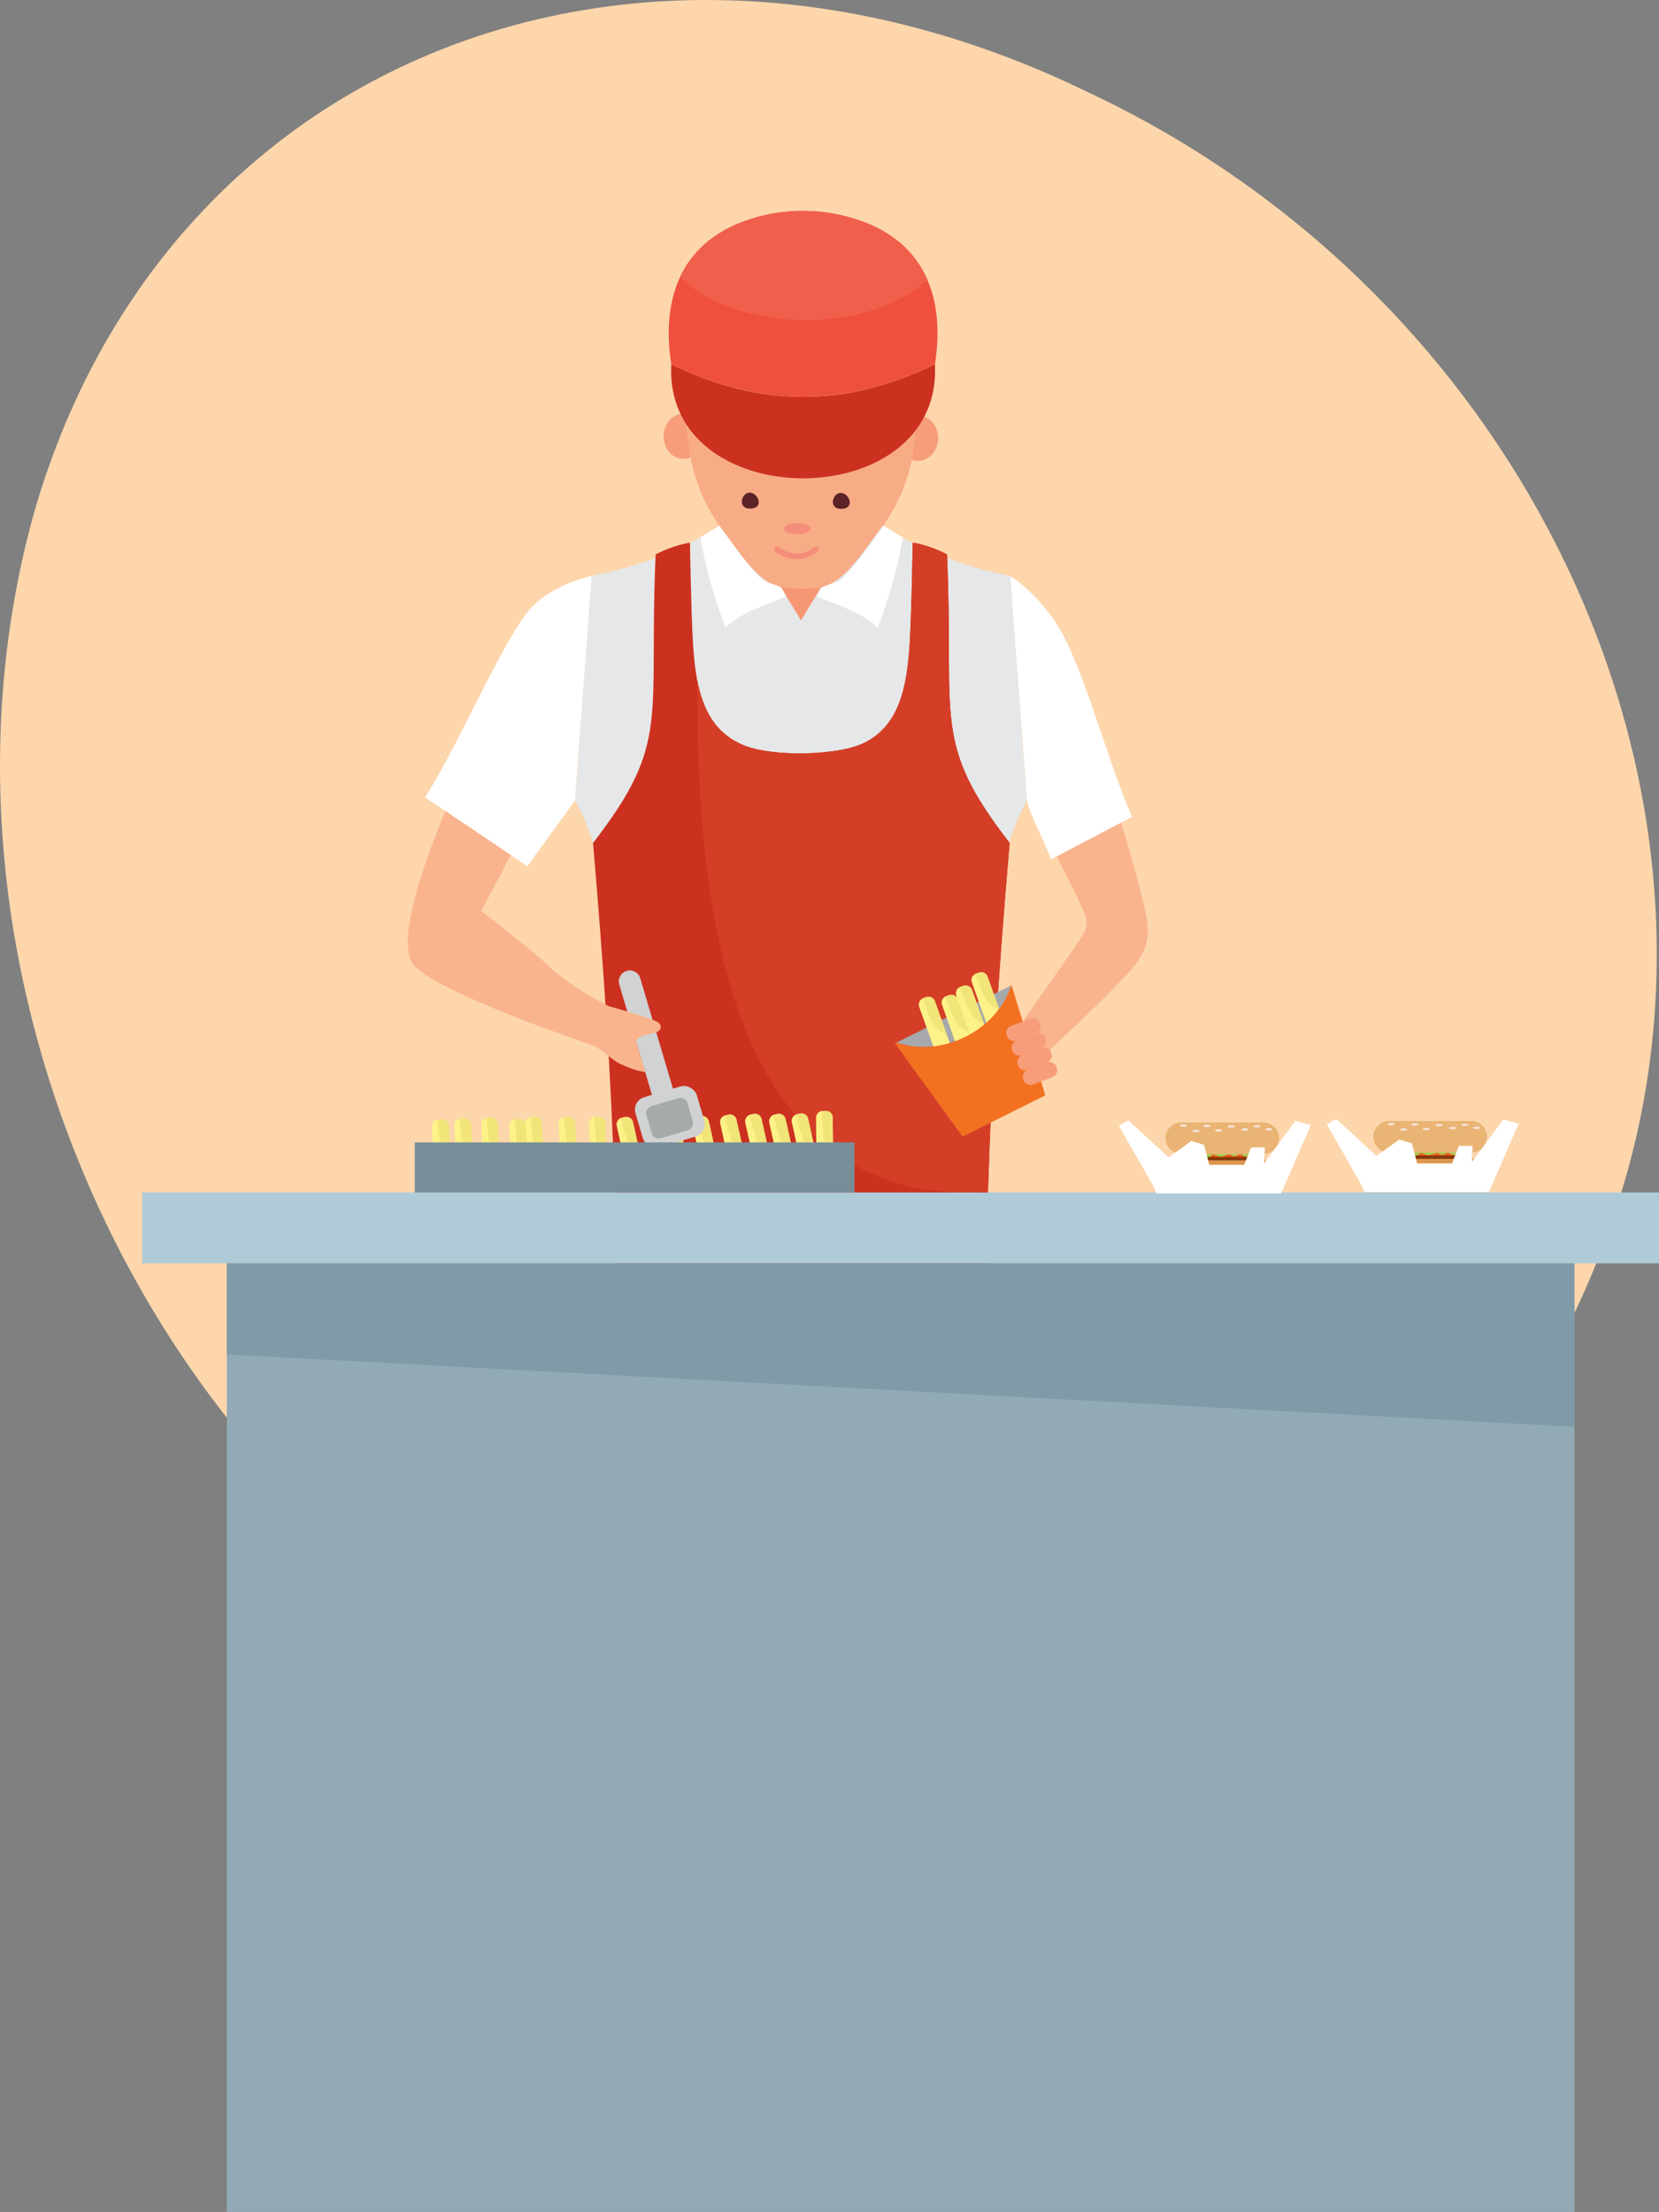 <svg xmlns="http://www.w3.org/2000/svg" id="Layer_1" viewBox="0 0 230.759 307.641"><rect x="0" y="0" width="230.759" height="307.641" fill="#808080" stroke="none"/><defs><style>.cls-1{fill:#f69774;}.cls-2{fill:#f05822;}.cls-3{fill:#ffee1f;}.cls-4{fill:#fdf288;}.cls-5{fill:#85390a;}.cls-6{fill:#92aab5;}.cls-7{fill:#a6aaaa;}.cls-8{fill:#aecbd7;}.cls-9,.cls-10{fill:#d0d2d3;}.cls-11{fill:#778e99;}.cls-12{fill:#f8ac85;}.cls-12,.cls-13,.cls-14,.cls-15,.cls-16,.cls-17,.cls-18,.cls-19,.cls-10,.cls-20,.cls-21,.cls-22,.cls-23,.cls-24,.cls-25,.cls-26,.cls-27,.cls-28,.cls-29,.cls-30,.cls-31,.cls-32{fill-rule:evenodd;}.cls-13{fill:#f9b48e;}.cls-14{fill:#f48d79;}.cls-15{fill:#f79d7a;}.cls-16{fill:#5b2227;}.cls-17{fill:#6d6e70;}.cls-18{fill:#809ba8;}.cls-19{fill:#dc964f;}.cls-20{fill:#cc3120;}.cls-21{fill:#d43e27;}.cls-22{fill:#a6a8ab;}.cls-23{fill:#a3ce53;}.cls-24{fill:#f27121;}.cls-25{fill:#f05f4b;}.cls-26{fill:#f1e479;}.cls-27{fill:#e9b474;}.cls-28{fill:#fff;}.cls-29{fill:#fdd6ac;}.cls-30{fill:#f5e4dd;}.cls-31{fill:#e6e7e8;}.cls-32{fill:#ef503d;}</style></defs><path class="cls-29" d="M151.127,12.728c61.476,28.683,93.721,98.039,73.107,157.019-20.252,59.677-83.593,90.441-142.565,66.608C21.858,210.892-13.125,136.236,4.623,71.709,22.731,7.881,88.81-17.583,151.127,12.728Z"></path><rect class="cls-1" x="101.635" y="72.743" width="21.079" height="22.96"></rect><path class="cls-13" d="M145.371,115.11c.92,2.994,2.749,6.155,4.249,9.256,2.305,4.766,2.031,4.159-.913,8.477-2.62,3.847-5.519,7.64-7.829,11.55,.435,1.885,.869,3.769,1.305,5.654,5.231-5.687,9.521-9.057,14.75-14.742,4.012-4.362,2.852-6.694,1.211-13.252-.58-2.32-3.35-11.509-3.35-11.509-2.705,1.208-6.716,3.359-9.422,4.566Z"></path><path class="cls-15" d="M95.094,63.835c1.537,0,2.79-1.417,2.79-3.153s-1.253-3.153-2.79-3.153-2.791,1.416-2.791,3.153,1.254,3.153,2.791,3.153Z"></path><path class="cls-15" d="M127.704,64.094c1.538,0,2.791-1.416,2.791-3.153s-1.253-3.153-2.791-3.153c-1.536,0-2.791,1.416-2.791,3.153s1.254,3.153,2.791,3.153Z"></path><path class="cls-12" d="M95.759,45.299c-.553,13.85-1.187,20.774,5.394,29.322,2.403,3.119,3.614,5.298,5.516,6.39,1.827,1.049,6.907,1.118,8.861,.348,2.353-.927,3.549-3.242,6.24-6.738,6.58-8.547,5.948-15.472,5.393-29.322-4.843,.459-10.609,2.546-15.702,3.445-5.092-.899-10.858-2.986-15.702-3.445Z"></path><path class="cls-14" d="M107.859,76.707c-.166-.134-.193-.378-.059-.544,.134-.167,.378-.194,.545-.059,.717,.574,1.615,.881,2.506,.881,.848,0,1.687-.279,2.353-.869,.16-.142,.404-.126,.546,.033,.141,.161,.127,.405-.033,.547-.817,.725-1.839,1.066-2.866,1.066-1.063,0-2.135-.367-2.992-1.054Z"></path><path class="cls-14" d="M112.724,73.529c0,.425-.823,.77-1.837,.77-1.013,0-1.834-.344-1.834-.77,0-.425,.821-.769,1.834-.769,1.014,0,1.837,.344,1.837,.769Z"></path><path class="cls-16" d="M104.334,70.734c1.994,.001,1.177-2.221-.081-2.221-1.093,0-1.749,2.221,.081,2.221Z"></path><path class="cls-16" d="M116.995,70.772c1.994,.001,1.177-2.221-.081-2.221-1.092,.001-1.749,2.221,.081,2.221Z"></path><path class="cls-20" d="M93.376,50.68c-1.133,21.128,37.794,21.129,36.661,0-12.512,6.035-24.149,6.035-36.661,0Z"></path><path class="cls-32" d="M93.375,50.68c-1.565-10.066,2.129-16.513,9.062-19.479,5.581-2.389,11.89-2.469,17.577-.384,7.553,2.77,11.669,9.339,10.031,19.863-3.426,1.641-6.847,2.846-10.263,3.597-5.856,1.285-11.09,1.22-16.941-.184-3.151-.758-6.307-1.9-9.466-3.413Z"></path><path class="cls-25" d="M94.615,38.494c1.582-3.352,4.279-5.778,7.821-7.293,5.581-2.389,11.89-2.469,17.577-.384,4.173,1.531,7.296,4.221,8.98,8.098-3.535,3.361-9.816,5.598-16.978,5.598-7.456,0-13.961-2.425-17.4-6.019Z"></path><path class="cls-31" d="M100.063,73.127c-5.437,3.552-11.531,5.742-17.765,6.974-.918,10.051-1.401,21.189-2.319,31.239,6.68,11.291,7.075,41.002,8.553,57.406h45.773c1.478-16.404,1.873-46.115,8.553-57.406-.918-10.05-1.401-21.188-2.32-31.239-6.233-1.232-12.327-3.422-17.764-6.974-2.404,3.07-5.09,7.822-8.582,8.573l-2.774,4.592-2.774-4.592c-3.491-.751-6.178-5.503-8.582-8.573Z"></path><path class="cls-28" d="M100.063,73.127c-.886,.534-1.771,1.068-2.658,1.602,.737,4.158,1.91,8.462,3.517,12.549,2.489-2.295,5.328-2.987,8.469-4.341-.388-.432-.415-1.009-.807-1.251-.848-.524-2.079-.529-2.96-1.433-1.867-1.911-4.142-5.199-5.562-7.126Z"></path><path class="cls-28" d="M122.938,73.143c.887,.534,1.772,1.068,2.658,1.602-.737,4.159-1.91,8.462-3.517,12.549-2.488-2.295-5.327-2.988-8.469-4.341,.387-.432,.415-1.009,.806-1.251,.848-.524,2.079-.529,2.96-1.433,1.866-1.911,4.142-5.199,5.561-7.126Z"></path><path class="cls-28" d="M82.299,80.101s-6.2,1.232-9.245,5.436c-4.038,5.576-9.202,17.844-13.917,25.369,4.735,3.189,9.47,6.378,14.207,9.567,2.211-3.045,4.424-6.088,6.636-9.133,.773-10.413,1.546-20.826,2.319-31.239Z"></path><path class="cls-28" d="M140.533,80.127s2.866,1.666,5.911,5.87c4.037,5.576,7.249,19.004,11.018,27.616l-11.272,5.907c-1.529-3.955-2.864-5.944-3.337-8.155-.773-10.414-1.546-20.826-2.32-31.239Z"></path><path class="cls-22" d="M88.533,168.746c-1.578,12.056-2.054,22.842-1.842,33.544,.23,11.608,1.272,23.118,2.597,36.045,1.74,18.072,3.391,36.339,5.131,54.41l6.322-.05c1.304-18.12,2.609-36.24,3.913-54.361,1.74-18.797,3.265-36.992,5.004-55.788,.662,.024,1.169,.017,1.75-.005h.022c.58,.023,1.089,.03,1.75,.005,1.74,18.796,3.264,36.991,5.004,55.788,1.304,18.121,2.608,36.241,3.913,54.361l6.227,.016c1.74-18.071,3.486-36.305,5.226-54.377,1.326-12.928,2.367-24.437,2.598-36.045,.212-10.702-.264-21.488-1.843-33.544h-45.773Z"></path><path class="cls-20" d="M91.194,77.107c-1.025,23.121,2.196,26.054-8.707,40.131,3.024,35.389,4.086,60.316,2.599,95.786,15.928,1.448,36.823,1.448,52.751,0-1.488-35.47-.425-60.397,2.599-95.786-10.902-14.076-7.682-17.01-8.708-40.131-1.41-.74-3.47-1.484-4.78-1.617,0,0-.13,9.241-.419,14.025-.38,6.253-1.517,11.334-6.2,13.744-3.633,1.869-12.696,2.009-16.647,.487-5.601-2.16-6.88-7.519-7.288-14.231-.29-4.783-.419-14.025-.419-14.025-1.31,.133-3.369,.878-4.78,1.617Z"></path><path class="cls-21" d="M137.427,165.701c.449-15.291,1.476-30.534,3.009-48.463-10.902-14.077-7.682-17.01-8.708-40.131-1.41-.74-3.47-1.484-4.78-1.617,0,0-.13,9.241-.419,14.025-.379,6.252-1.517,11.333-6.2,13.743-3.633,1.869-12.697,2.009-16.647,.487-4.086-1.575-5.872-4.854-6.697-9.118-.111,29.856,3.71,71.219,37.563,71.219,.886,0,1.852-.049,2.88-.145Z"></path><path class="cls-17" d="M94.419,292.746s-2.715,5.536-2.896,7.022c.135,.888,10.02,.999,9.588-.682-.141-2.429-.229-3.959-.37-6.389l-6.322,.05Z"></path><path class="cls-17" d="M128.368,292.8s2.671,5.449,2.853,6.934c-.135,.888-10.02,.999-9.588-.682,.14-2.429,.367-3.834,.508-6.263l6.228,.012Z"></path><rect class="cls-8" x="19.779" y="165.847" width="210.98" height="9.857"></rect><rect class="cls-6" x="31.548" y="175.704" width="187.441" height="131.937"></rect><path class="cls-22" d="M124.701,145l15.916-7.931c-.266,.9-.681,1.804-1.255,2.685-3.096,4.753-9.626,7.078-14.66,5.246Z"></path><g><path class="cls-4" d="M129.862,138.499h.434c.52,0,.943,.423,.943,.943v6.739c0,.52-.422,.943-.943,.943h-.436c-.52,0-.942-.422-.942-.942v-6.74c0-.52,.422-.943,.943-.943Z" transform="translate(-40.379 51.928) rotate(-19.606)"></path><path class="cls-26" d="M128.427,138.822l.41-.145c.489-.174,1.03,.083,1.205,.571l1.717,4.82c-.709-.444-1.403-.923-1.68-1.256-.396-.475-1.207-2.443-1.787-3.929,.042-.024,.087-.044,.135-.061Z"></path></g><g><path class="cls-4" d="M114.486,154.507h.435c.52,0,.942,.422,.942,.942v6.739c0,.521-.423,.943-.943,.943h-.434c-.52,0-.943-.422-.943-.943v-6.739c0-.52,.423-.943,.943-.943Z" transform="translate(-1.528 1.115) rotate(-.553)"></path><path class="cls-26" d="M114.444,154.51l.435-.004c.518-.005,.946,.414,.951,.933l.05,5.117c-.525-.651-1.024-1.331-1.177-1.735-.219-.578-.343-2.703-.406-4.298,.047-.008,.097-.012,.147-.013Z"></path></g><g><path class="cls-4" d="M111.785,154.822h.434c.52,0,.943,.422,.943,.943v6.741c0,.52-.422,.942-.942,.942h-.435c-.52,0-.942-.422-.942-.942v-6.74c0-.52,.422-.943,.943-.943Z" transform="translate(-31.932 28.172) rotate(-12.563)"></path><path class="cls-26" d="M110.853,154.972l.425-.094c.507-.113,1.012,.209,1.125,.716l1.111,4.995c-.649-.528-1.277-1.089-1.511-1.453-.335-.52-.897-2.573-1.291-4.119,.045-.018,.093-.033,.141-.044Z"></path></g><g><path class="cls-4" d="M108.652,154.873h.433c.52,0,.943,.422,.943,.943v6.74c0,.52-.422,.942-.942,.942h-.435c-.52,0-.942-.422-.942-.942v-6.739c0-.52,.423-.943,.943-.943Z" transform="translate(-32.091 27.569) rotate(-12.595)"></path><path class="cls-26" d="M107.72,155.023l.424-.094c.506-.113,1.012,.209,1.125,.716l1.111,4.995c-.649-.528-1.277-1.089-1.512-1.453-.334-.52-.896-2.573-1.29-4.12,.045-.017,.093-.032,.142-.043Z"></path></g><g><path class="cls-4" d="M105.316,154.873h.435c.52,0,.942,.422,.942,.942v6.741c0,.52-.422,.942-.942,.942h-.434c-.52,0-.943-.422-.943-.943v-6.739c0-.52,.422-.943,.943-.943Z" transform="translate(-32.164 26.835) rotate(-12.592)"></path><path class="cls-26" d="M104.384,155.023l.424-.094c.506-.113,1.012,.209,1.125,.716l1.111,4.995c-.649-.528-1.277-1.089-1.512-1.453-.335-.52-.897-2.573-1.29-4.12,.045-.017,.093-.032,.142-.043Z"></path></g><g><path class="cls-4" d="M101.828,154.974h.436c.52,0,.941,.422,.941,.941v6.742c0,.52-.422,.942-.942,.942h-.436c-.52,0-.942-.422-.942-.942v-6.74c0-.52,.422-.943,.943-.943Z" transform="translate(-32.237 26.043) rotate(-12.577)"></path><path class="cls-26" d="M100.896,155.124l.425-.094c.506-.113,1.012,.209,1.125,.716l1.111,4.995c-.649-.528-1.278-1.089-1.512-1.453-.334-.52-.897-2.573-1.29-4.119,.045-.018,.092-.033,.141-.044Z"></path></g><g><path class="cls-4" d="M97.969,155.173h.434c.52,0,.943,.422,.943,.943v6.739c0,.52-.422,.942-.942,.942h-.434c-.52,0-.943-.422-.943-.943v-6.739c0-.52,.422-.943,.943-.943Z" transform="translate(-32.407 25.241) rotate(-12.592)"></path><path class="cls-26" d="M97.036,155.322l.424-.094c.506-.113,1.012,.209,1.125,.716l1.111,4.995c-.649-.528-1.277-1.089-1.512-1.453-.335-.52-.897-2.573-1.29-4.119,.045-.018,.092-.033,.141-.044Z"></path></g><g><path class="cls-4" d="M93.798,155.223h.435c.52,0,.942,.422,.942,.942v6.74c0,.52-.422,.942-.942,.942h-.435c-.52,0-.943-.422-.943-.943v-6.739c0-.52,.422-.942,.942-.942Z" transform="translate(-32.484 24.301) rotate(-12.577)"></path><path class="cls-26" d="M92.866,155.373l.425-.094c.506-.113,1.012,.209,1.125,.715l1.111,4.995c-.649-.528-1.278-1.089-1.512-1.453-.335-.52-.897-2.573-1.29-4.119,.045-.017,.093-.032,.141-.043Z"></path></g><g><path class="cls-4" d="M87.43,155.302h.435c.52,0,.942,.422,.942,.942v6.74c0,.52-.422,.943-.943,.943h-.434c-.52,0-.943-.422-.943-.943v-6.74c0-.52,.422-.942,.942-.942Z" transform="translate(-32.541 22.817) rotate(-12.53)"></path><path class="cls-26" d="M86.499,155.452l.424-.095c.506-.112,1.012,.209,1.125,.716l1.111,4.995c-.648-.528-1.277-1.089-1.512-1.453-.334-.52-.897-2.573-1.29-4.119,.045-.018,.092-.032,.141-.043Z"></path></g><g><path class="cls-4" d="M82.994,155.334h.435c.52,0,.942,.422,.942,.942v6.74c0,.52-.422,.942-.942,.942h-.434c-.52,0-.943-.422-.943-.943v-6.74c0-.52,.422-.943,.943-.943Z" transform="translate(-7.824 4.328) rotate(-2.846)"></path><path class="cls-26" d="M82.781,155.35l.434-.021c.518-.026,.962,.376,.988,.895l.253,5.11c-.55-.629-1.076-1.289-1.245-1.687-.242-.569-.45-2.687-.577-4.278,.047-.01,.096-.016,.146-.019Z"></path></g><g><path class="cls-4" d="M78.799,155.334h.435c.52,0,.942,.422,.942,.942v6.74c0,.52-.422,.943-.943,.943h-.435c-.52,0-.942-.422-.942-.942v-6.741c0-.52,.422-.943,.943-.943Z" transform="translate(-7.831 4.121) rotate(-2.847)"></path><path class="cls-26" d="M78.586,155.35l.434-.021c.518-.026,.963,.376,.988,.895l.253,5.11c-.55-.629-1.076-1.289-1.245-1.687-.242-.569-.45-2.687-.577-4.278,.047-.01,.096-.016,.146-.019Z"></path></g><g><path class="cls-4" d="M74.149,155.334h.435c.52,0,.942,.422,.942,.942v6.74c0,.52-.422,.943-.943,.943h-.434c-.52,0-.943-.422-.943-.943v-6.74c0-.52,.422-.943,.943-.943Z" transform="translate(-7.837 3.89) rotate(-2.847)"></path><path class="cls-26" d="M73.935,155.35l.434-.021c.518-.026,.963,.376,.988,.895l.253,5.11c-.55-.629-1.076-1.289-1.245-1.687-.242-.569-.45-2.687-.577-4.278,.047-.01,.096-.016,.146-.019Z"></path></g><g><path class="cls-4" d="M68.033,155.41h.435c.52,0,.942,.422,.942,.942v6.74c0,.52-.422,.943-.943,.943h-.434c-.52,0-.943-.422-.943-.943v-6.739c0-.52,.422-.943,.943-.943Z" transform="translate(-7.848 3.587) rotate(-2.847)"></path><path class="cls-26" d="M67.819,155.426l.434-.021c.518-.026,.962,.377,.988,.895l.253,5.11c-.55-.629-1.075-1.289-1.245-1.687-.242-.569-.45-2.687-.577-4.278,.047-.01,.096-.016,.146-.019Z"></path></g><g><path class="cls-4" d="M64.293,155.528h.433c.52,0,.943,.422,.943,.943v6.741c0,.52-.422,.942-.942,.942h-.435c-.52,0-.943-.422-.943-.943v-6.739c0-.521,.423-.944,.944-.944Z" transform="translate(-7.823 3.384) rotate(-2.833)"></path><path class="cls-26" d="M64.079,155.544l.434-.021c.518-.025,.963,.377,.988,.895l.253,5.11c-.55-.63-1.076-1.289-1.245-1.688-.242-.569-.45-2.687-.577-4.277,.047-.01,.096-.016,.146-.019Z"></path></g><g><path class="cls-4" d="M71.924,155.63h.435c.52,0,.942,.422,.942,.942v6.74c0,.52-.422,.942-.942,.942h-.434c-.52,0-.943-.422-.943-.943v-6.74c0-.52,.422-.942,.942-.942Z" transform="translate(-7.818 3.762) rotate(-2.833)"></path><path class="cls-26" d="M71.711,155.645l.434-.021c.518-.026,.963,.376,.988,.894l.253,5.11c-.55-.63-1.076-1.289-1.245-1.687-.242-.569-.45-2.687-.577-4.278,.047-.01,.096-.016,.146-.019Z"></path></g><g><path class="cls-4" d="M61.21,155.68h.434c.52,0,.942,.422,.942,.942v6.739c0,.521-.423,.944-.944,.944h-.435c-.519,0-.941-.422-.941-.941v-6.741c0-.521,.423-.943,.943-.943Z" transform="translate(-7.834 3.232) rotate(-2.833)"></path><path class="cls-26" d="M60.996,155.696l.434-.021c.518-.026,.962,.377,.988,.895l.253,5.11c-.55-.63-1.076-1.289-1.245-1.687-.242-.569-.45-2.687-.576-4.277,.047-.01,.096-.016,.146-.019Z"></path></g><g><path class="cls-4" d="M133.043,138.228h.435c.52,0,.942,.422,.942,.942v6.741c0,.52-.422,.943-.943,.943h-.434c-.52,0-.943-.422-.943-.943v-6.74c0-.52,.422-.943,.943-.943Z" transform="translate(-40.2 53.167) rotate(-19.668)"></path><path class="cls-26" d="M131.608,138.551l.41-.146c.489-.174,1.03,.083,1.205,.572l1.718,4.82c-.709-.444-1.403-.924-1.68-1.256-.396-.475-1.207-2.443-1.787-3.929,.042-.023,.087-.044,.135-.06Z"></path></g><g><path class="cls-4" d="M135.022,136.93h.434c.52,0,.942,.422,.942,.942v6.741c0,.52-.422,.942-.942,.942h-.435c-.52,0-.943-.423-.943-.943v-6.738c0-.521,.423-.944,.944-.944Z" transform="translate(-39.648 53.758) rotate(-19.668)"></path><path class="cls-26" d="M133.586,137.253l.41-.146c.489-.174,1.03,.083,1.205,.572l1.718,4.82c-.709-.444-1.403-.924-1.68-1.256-.396-.474-1.207-2.442-1.787-3.929,.042-.023,.087-.044,.135-.06Z"></path></g><g><path class="cls-4" d="M137.188,135.095h.435c.52,0,.942,.422,.942,.942v6.741c0,.52-.422,.942-.942,.942h-.435c-.521,0-.943-.423-.943-.943v-6.739c0-.52,.422-.943,.943-.943Z" transform="translate(-38.885 54.341) rotate(-19.656)"></path><path class="cls-26" d="M135.752,135.417l.41-.146c.489-.174,1.03,.083,1.205,.572l1.718,4.82c-.709-.444-1.403-.924-1.68-1.256-.396-.474-1.207-2.442-1.787-3.929,.042-.023,.087-.044,.135-.061Z"></path></g><path class="cls-3" d="M91.166,154.674h.435c.52,0,.943,.422,.943,.943v6.74c0,.52-.422,.943-.943,.943h-.434c-.52,0-.943-.422-.943-.943v-6.74c0-.52,.422-.942,.942-.942Z" transform="translate(-13.176 8.338) rotate(-4.873)"></path><path class="cls-24" d="M124.485,145.108l.215-.107c5.036,1.831,11.566-.494,14.662-5.247,.574-.881,.989-1.785,1.255-2.685l.087-.045,4.694,15.316-11.511,5.736-9.403-12.969Z"></path><path class="cls-15" d="M140.616,142.694l2.713-1.024c.522-.197,1.111,.069,1.308,.591l.052,.135c.197,.522-.07,1.111-.592,1.308l-2.712,1.024c-.522,.197-1.111-.069-1.309-.591l-.051-.135c-.198-.522,.069-1.111,.591-1.308Z"></path><path class="cls-15" d="M141.385,144.728l2.712-1.024c.522-.198,1.112,.069,1.309,.591l.051,.135c.197,.523-.069,1.111-.591,1.308l-2.713,1.024c-.522,.198-1.111-.069-1.308-.591l-.052-.136c-.197-.522,.07-1.111,.592-1.308Z"></path><path class="cls-15" d="M142.153,146.763l2.713-1.024c.522-.198,1.111,.069,1.308,.591l.052,.135c.197,.523-.07,1.111-.592,1.308l-2.713,1.024c-.522,.197-1.11-.069-1.308-.591l-.051-.135c-.198-.522,.069-1.111,.591-1.308Z"></path><path class="cls-15" d="M142.921,148.798l2.713-1.024c.522-.197,1.111,.069,1.308,.592l.052,.135c.197,.522-.07,1.111-.592,1.308l-2.712,1.024c-.522,.197-1.111-.069-1.309-.592l-.051-.135c-.197-.522,.068-1.111,.591-1.308Z"></path><g><g><path class="cls-10" d="M87.164,135.031h0c.802-.238,1.653,.224,1.891,1.027l4.817,16.262c.237,.803-.224,1.654-1.027,1.892h0c-.803,.238-1.654-.224-1.892-1.027l-4.817-16.263c-.237-.802,.224-1.653,1.027-1.891Z"></path><rect class="cls-9" x="88.733" y="151.699" width="8.891" height="7.269" rx="1.805" ry="1.805" transform="translate(-40.272 32.852) rotate(-16.496)"></rect></g><path class="cls-7" d="M91.177,153.201h3.927c.56,0,1.014,.454,1.014,1.014v2.62c0,.56-.454,1.014-1.014,1.014h-3.927c-.56,0-1.015-.455-1.015-1.015v-2.62c0-.56,.455-1.014,1.014-1.014Z" transform="translate(-40.343 32.866) rotate(-16.503)"></path></g><rect class="cls-11" x="57.696" y="158.888" width="61.149" height="6.959"></rect><path class="cls-13" d="M61.955,112.802c-2.739,6.57-7.202,18.668-4.284,21.587,4.059,4.059,24.357,10.847,24.357,10.847,.306,.089,.561,.199,.798,.327,1.246,.674,2.273,1.862,3.553,2.456,.989,.46,2.271,.93,3.358,1.085-.13-.916-.427-1.366-.665-2.253-.185-.627-.37-1.254-.556-1.882-.044-.847,1.497-1.065,2.438-1.288,1.206-.286,1.342-1.286,.094-1.73-.411-.286-3.779-1.25-4.568-1.49-.585-.176-1.167-.341-1.748-.497-3.102-1.48-6.785-4.003-8.215-5.432-2.175-2.174-9.567-7.828-9.567-7.828l4.095-7.782-9.089-6.121Z"></path><polygon class="cls-18" points="31.549 175.704 31.549 188.373 218.989 198.444 218.989 175.704 31.549 175.704"></polygon><g><rect class="cls-5" x="163.851" y="160.616" width="12.015" height="1.034"></rect><rect class="cls-2" x="163.851" y="160.522" width="12.015" height=".388"></rect><path class="cls-23" d="M174.589,160.283s.292,.524-.226,.524c-.519,0-1.277,.02-1.277,.02,0,0-.53-.305-.644-.305-.114,0-.677,.449-1.093,.2l-.335-.2s-1.067,.426-1.447,.312c-.379-.115-.903-.312-.903-.312,0,0-.064,.4-.822,.4s-1.415,.184-1.719,0c-.302-.184-.834-.614-.834-.614l2.843-1.239,3.639-.227,2.819,1.441Z"></path><path class="cls-27" d="M164.313,156.113h11.411c1.207,0,2.193,.987,2.193,2.195h0c0,1.206-.987,2.193-2.193,2.193h-11.411c-1.207,0-2.195-.987-2.195-2.193h0c0-1.207,.988-2.195,2.195-2.195Z"></path><path class="cls-19" d="M164.313,161.381h11.411c1.207,0,2.193,.987,2.193,2.195h0c0,1.207-.987,2.194-2.193,2.194h-11.411c-1.207,0-2.195-.987-2.195-2.194h0c0-1.207,.988-2.195,2.195-2.195Z"></path><polygon class="cls-28" points="160.414 164.943 155.635 156.562 156.958 155.827 162.545 160.973 165.706 158.694 167.471 159.208 168.206 162.002 173.057 162.002 174.013 159.576 175.925 159.576 175.851 161.781 180.189 155.901 182.321 156.489 178.203 165.972 160.855 165.972 160.414 164.943"></polygon><path class="cls-30" d="M164.611,156.709c.279,0,.507-.074,.507-.163,0-.09-.228-.163-.507-.163-.278,0-.505,.073-.505,.163,0,.089,.227,.163,.505,.163Z"></path><path class="cls-30" d="M166.331,157.454c.278,0,.505-.074,.505-.163,0-.09-.227-.163-.505-.163-.279,0-.507,.073-.507,.163,0,.089,.228,.163,.507,.163Z"></path><path class="cls-30" d="M169.488,157.391c.279,0,.505-.073,.505-.163,0-.089-.226-.163-.505-.163-.278,0-.505,.074-.505,.163,0,.09,.228,.163,.505,.163Z"></path><path class="cls-30" d="M171.257,156.835c.279,0,.505-.074,.505-.163,0-.09-.226-.163-.505-.163-.278,0-.505,.073-.505,.163,0,.089,.227,.163,.505,.163Z"></path><path class="cls-30" d="M173.139,157.265c.279,0,.506-.074,.506-.163,0-.09-.227-.163-.506-.163-.278,0-.505,.073-.505,.163,0,.089,.227,.163,.505,.163Z"></path><path class="cls-30" d="M174.833,156.81c.279,0,.507-.073,.507-.163s-.228-.163-.507-.163c-.278,0-.505,.073-.505,.163s.227,.163,.505,.163Z"></path><path class="cls-30" d="M176.476,157.227c.278,0,.505-.074,.505-.163,0-.09-.227-.163-.505-.163-.279,0-.505,.073-.505,.163,0,.089,.227,.163,.505,.163Z"></path><path class="cls-30" d="M167.87,156.759c.279,0,.505-.073,.505-.163,0-.089-.226-.163-.505-.163-.278,0-.505,.074-.505,.163,0,.09,.228,.163,.505,.163Z"></path></g><g><rect class="cls-5" x="192.764" y="160.413" width="12.014" height="1.034"></rect><rect class="cls-2" x="192.764" y="160.32" width="12.014" height=".387"></rect><path class="cls-23" d="M203.503,160.081s.291,.524-.228,.524-1.276,.02-1.276,.02c0,0-.531-.305-.644-.305-.115,0-.677,.449-1.094,.2l-.335-.2s-1.067,.426-1.446,.311c-.38-.115-.905-.311-.905-.311,0,0-.064,.4-.822,.4-.757,0-1.414,.184-1.718,0-.303-.184-.835-.614-.835-.614l2.843-1.239,3.639-.227,2.82,1.442Z"></path><path class="cls-27" d="M193.225,155.911h11.411c1.207,0,2.194,.987,2.194,2.194h0c0,1.207-.987,2.194-2.194,2.194h-11.411c-1.207,0-2.195-.987-2.195-2.194h0c0-1.207,.988-2.194,2.195-2.194Z"></path><path class="cls-19" d="M193.225,161.179h11.411c1.207,0,2.194,.987,2.194,2.194h0c0,1.207-.987,2.194-2.194,2.194h-11.411c-1.207,0-2.195-.987-2.195-2.194h0c0-1.207,.988-2.194,2.195-2.194Z"></path><polygon class="cls-28" points="189.326 164.74 184.547 156.36 185.871 155.625 191.457 160.77 194.618 158.492 196.383 159.006 197.118 161.8 201.97 161.8 202.926 159.374 204.837 159.374 204.763 161.579 209.101 155.698 211.233 156.287 207.116 165.77 189.767 165.77 189.326 164.74"></polygon><path class="cls-30" d="M193.523,156.507c.279,0,.507-.074,.507-.163,0-.09-.228-.164-.507-.164-.278,0-.505,.074-.505,.164,0,.089,.227,.163,.505,.163Z"></path><path class="cls-30" d="M195.243,157.252c.278,0,.505-.073,.505-.163,0-.09-.227-.164-.505-.164-.279,0-.505,.074-.505,.164,0,.089,.226,.163,.505,.163Z"></path><path class="cls-30" d="M198.4,157.189c.279,0,.506-.074,.506-.163,0-.09-.227-.163-.506-.163-.278,0-.506,.073-.506,.163,0,.089,.228,.163,.506,.163Z"></path><path class="cls-30" d="M200.169,156.633c.279,0,.506-.073,.506-.163,0-.09-.227-.163-.506-.163-.278,0-.505,.073-.505,.163,0,.09,.227,.163,.505,.163Z"></path><path class="cls-30" d="M202.053,157.063c.278,0,.505-.074,.505-.164,0-.089-.228-.163-.505-.163-.279,0-.506,.073-.506,.163,0,.09,.227,.164,.506,.164Z"></path><path class="cls-30" d="M203.746,156.608c.278,0,.505-.074,.505-.163,0-.09-.228-.163-.505-.163-.279,0-.506,.073-.506,.163,0,.089,.227,.163,.506,.163Z"></path><path class="cls-30" d="M205.389,157.024c.278,0,.505-.073,.505-.163,0-.09-.227-.163-.505-.163-.279,0-.505,.073-.505,.163,0,.089,.227,.163,.505,.163Z"></path><path class="cls-30" d="M196.782,156.557c.279,0,.505-.074,.505-.163,0-.09-.226-.163-.505-.163-.278,0-.505,.073-.505,.163,0,.089,.228,.163,.505,.163Z"></path></g></svg>